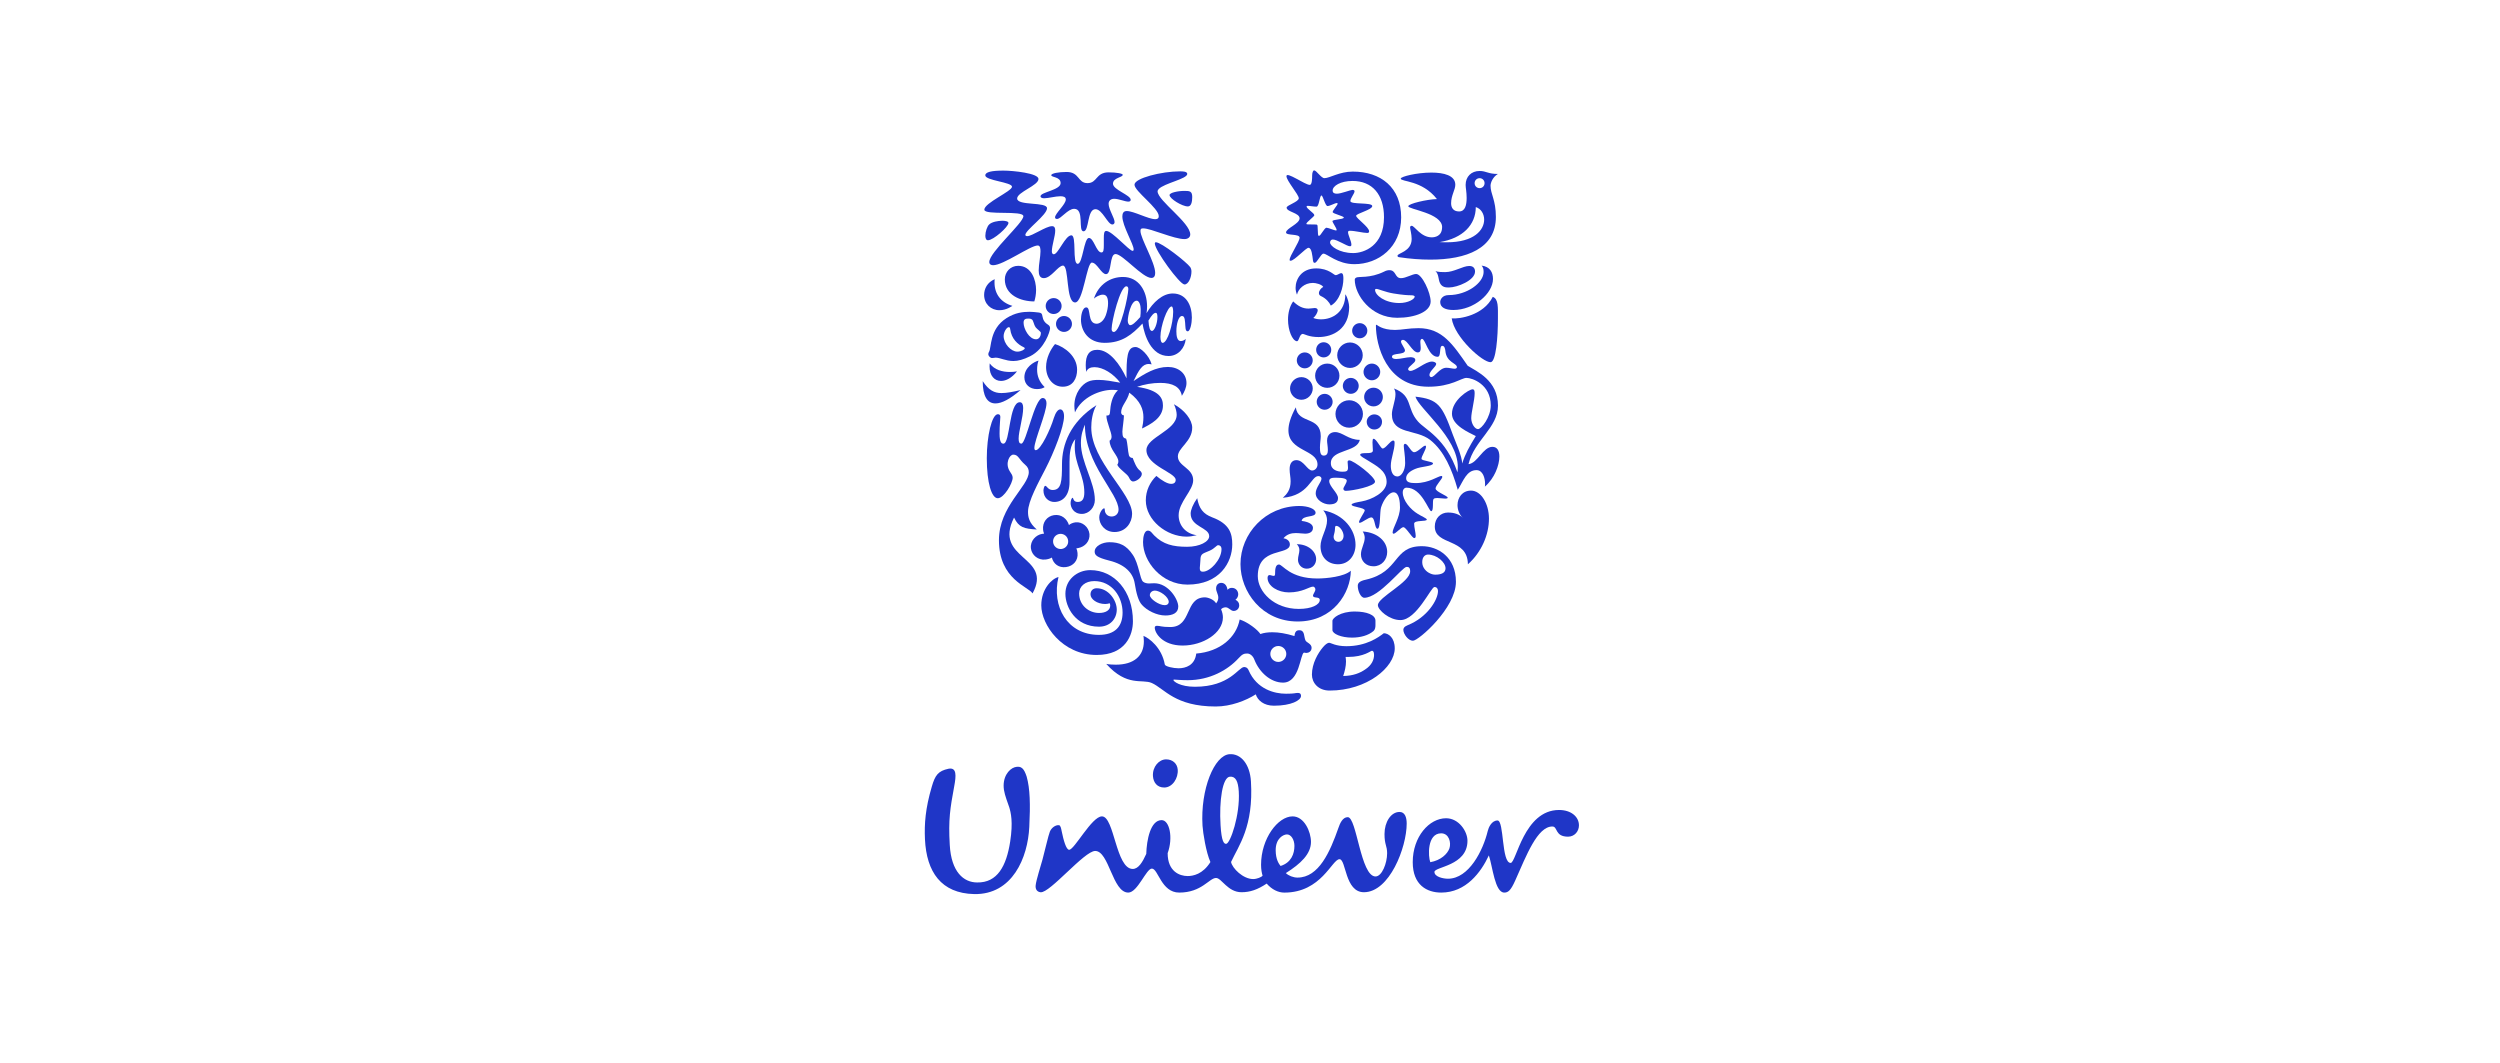<svg width="247" height="105" viewBox="0 0 247 105" fill="none" xmlns="http://www.w3.org/2000/svg">
<g filter="url(#filter0_d_994_16929)">
<path d="M117.326 78.412C117.881 78.412 118.837 78.232 119.589 77.027C119.157 76.075 118.854 74.144 118.809 73.441C118.587 69.844 119.974 66.463 121.488 66.369C122.601 66.302 123.489 67.354 123.593 69.057C123.865 73.537 122.374 75.406 121.628 77.022C121.754 77.647 122.813 78.708 123.813 78.708C124.185 78.708 124.63 78.521 124.743 78.375C124.667 78.116 124.593 77.783 124.593 77.299C124.593 74.702 126.261 72.515 127.708 72.515C128.858 72.515 129.524 74.033 129.524 75.038C129.524 76.223 128.522 77.188 127.041 78.118C127.303 78.378 127.782 78.563 128.192 78.563C130.304 78.563 131.413 76.003 132.232 73.665C132.383 73.221 132.644 72.592 133.16 72.592C134.051 72.592 134.424 78.452 135.903 78.452C136.532 78.452 137.048 77.151 137.048 76.154C137.048 75.411 136.789 75.337 136.789 74.26C136.789 73.073 137.423 72.078 138.275 72.078C138.796 72.078 138.981 72.592 138.981 73.224C138.981 75.593 137.273 80.009 134.755 80.009C132.862 80.009 133.007 76.746 132.343 76.746C131.598 76.746 130.559 80.046 126.891 80.046C126.293 80.046 125.664 79.75 125.148 79.155C124.257 79.75 123.514 80.009 122.662 80.009C121.293 80.009 120.698 78.6 120.145 78.6C119.476 78.6 118.735 80.044 116.509 80.044C114.727 80.044 114.433 77.674 113.804 77.674C113.246 77.674 112.397 80.044 111.471 80.044C109.909 80.044 109.58 75.931 108.205 75.931C107.132 75.931 103.733 80.105 102.812 80.012C102.442 79.972 102.284 79.696 102.323 79.328C102.375 78.812 102.817 77.437 102.995 76.793C103.296 75.665 103.57 74.426 103.723 74.033C103.878 73.638 104.288 73.352 104.619 73.384C104.787 73.399 104.839 73.71 104.89 73.962C105.078 74.88 105.337 75.815 105.633 75.815C106.154 75.815 107.875 72.515 108.872 72.515C110.099 72.515 110.244 77.709 111.915 77.709C112.476 77.709 112.88 77.042 113.251 76.223C113.29 74.848 113.663 72.885 114.771 72.885C115.551 72.885 115.924 74.626 115.364 76.149C115.364 77.965 116.553 78.41 117.331 78.41L117.326 78.412ZM146.988 73.962C146.531 75.867 145.139 78.674 143.058 78.674C142.577 78.674 141.723 78.486 141.723 78.005C141.723 77.484 144.986 77.415 144.986 74.924C144.986 73.999 144.135 72.7 142.873 72.7C141.207 72.7 139.578 74.52 139.578 77.042C139.578 79.301 140.983 80.044 142.392 80.044C144.838 80.044 146.322 78.039 147.099 76.371C147.474 77.484 147.692 80.044 148.622 80.044C148.995 80.044 149.254 79.859 149.701 78.859C150.811 76.373 151.888 73.515 153.374 73.515C153.927 73.515 153.593 74.52 154.926 74.52C155.558 74.52 156 74.001 156 73.404C156 72.55 155.225 71.883 154.035 71.883C150.552 71.883 149.812 77.114 149.254 77.114C148.328 77.114 148.622 72.92 147.956 72.92C147.363 72.92 147.067 73.631 146.988 73.959V73.962ZM122.391 70.059C122.327 69.023 122.075 68.554 121.52 68.593C120.782 68.635 120.441 70.963 120.592 73.404C120.688 74.996 120.925 75.243 121.147 75.228C121.554 75.203 122.532 72.357 122.391 70.062V70.059ZM116.358 67.88C116.306 67.285 115.842 66.882 115.211 66.882C114.51 66.882 113.846 67.618 113.912 68.549C113.959 69.161 114.319 69.664 115.028 69.664C115.84 69.664 116.432 68.736 116.358 67.882V67.88ZM127.89 75.445C127.89 74.813 127.557 74.297 127.152 74.297C126.814 74.297 126.037 74.665 126.037 75.853C126.037 76.783 126.367 77.225 126.521 77.415C127.589 77.079 127.888 76.188 127.888 75.448L127.89 75.445ZM142.389 74.189C143.167 74.189 143.389 75.112 143.204 75.67C143.016 76.223 142.355 76.857 141.313 77.042C141.094 76.484 140.98 74.189 142.389 74.189ZM99.692 71.555C99.583 71.217 99.277 70.462 99.191 69.901C99.006 68.665 99.653 67.848 100.252 67.66C100.916 67.472 101.178 67.806 101.435 68.588C101.768 69.773 101.807 71.328 101.694 73.554C101.551 76.595 100.028 80.268 96.246 80.192C92.983 80.118 91.539 78.005 91.386 74.779C91.317 73.258 91.426 71.74 92.058 69.588C92.391 68.44 92.687 68.028 93.724 67.806C94.541 67.66 94.467 68.512 94.281 69.516C93.874 71.74 93.687 72.816 93.837 75.337C93.983 78.007 95.21 79.044 96.542 79.044C98.544 79.084 99.435 77.415 99.806 75.003C100.102 73.073 99.882 72.147 99.695 71.555H99.692Z" fill="#1F36C7"/>
<path d="M143.429 23.311C143.688 25.18 146.522 27.7 147.284 27.641C147.798 27.594 147.995 25.202 147.995 23.311C147.995 22.228 148.055 21.384 147.484 21.186C146.576 23.017 144.197 23.39 143.426 23.311H143.429ZM143.592 22.484C145.636 22.484 147.507 20.85 147.507 19.416C147.507 18.745 147.188 18.197 146.384 18.098C146.522 18.273 146.581 18.412 146.581 18.727C146.581 19.806 144.93 21.011 143.14 21.011C142.489 21.011 142.293 21.462 142.293 21.699C142.293 22.25 142.824 22.484 143.592 22.484ZM143.155 20.26C142.881 20.26 142.486 20.26 142.271 19.826C142.094 19.473 142.153 18.9 141.82 18.649C142.153 18.742 142.506 18.742 142.785 18.742C143.671 18.742 144.517 18.135 145.167 18.135C145.599 18.135 145.734 18.409 145.734 18.686C145.734 19.552 143.989 20.26 143.155 20.26Z" fill="#1F36C7"/>
<path d="M99.141 35.688C99.81 35.688 99.675 31.597 100.756 31.597C101.01 31.597 101.089 31.852 101.089 32.165C101.089 33.091 100.64 34.451 100.64 35.196C100.64 35.569 100.734 35.688 100.914 35.688C101.388 35.688 102.212 31.18 103.019 31.18C103.278 31.18 103.394 31.439 103.394 31.694C103.394 32.639 102.195 35.354 102.195 36.12C102.195 36.236 102.232 36.337 102.331 36.337C102.824 36.337 103.809 34.214 104.12 33.15C104.298 32.6 104.532 32.303 104.752 32.303C104.95 32.303 105.127 32.518 105.127 32.975C105.127 34.036 104.14 36.537 103.278 38.208C102.61 39.506 101.568 41.377 101.568 42.416C101.568 42.949 101.662 43.502 102.432 44.171C101.173 44.092 100.66 43.974 100.188 42.991C98.085 47.18 104.063 46.768 102.015 50.488C101.644 49.819 98.695 49.133 98.695 45.235C98.695 41.868 101.644 39.901 101.644 38.504C101.644 38.227 101.546 37.995 101.291 37.778C100.642 37.225 100.623 36.774 100.112 36.774C99.736 36.774 99.282 37.64 99.756 38.405C99.914 38.659 100.052 38.817 100.052 39.057C100.052 39.605 99.186 41.083 98.579 41.083C97.972 41.083 97.495 39.568 97.495 37.129C97.495 34.964 97.986 32.78 98.596 32.78C98.774 32.78 98.833 32.898 98.833 33.056C98.833 33.31 98.756 33.821 98.756 34.69C98.756 35.616 98.974 35.692 99.149 35.692L99.141 35.688Z" fill="#1F36C7"/>
<path d="M104.157 41.451C104.984 41.451 105.67 40.837 105.67 39.484V37.477C105.67 36.709 105.729 35.848 106.243 35.231C106.186 35.49 106.186 35.764 106.186 36.021C106.186 37.714 107.131 38.877 107.131 40.508C107.131 41.115 106.951 41.451 106.48 41.451C106.008 41.451 106.068 41.039 105.969 41.039C105.892 41.039 105.774 41.293 105.774 41.567C105.774 41.982 106.068 42.631 106.89 42.631C107.6 42.631 108.171 41.982 108.171 41.256C108.171 39.486 106.793 37.519 106.793 35.628C106.793 34.801 107.011 34.251 107.188 33.814C107.188 37.731 110.513 40.585 110.513 42.216C110.513 42.592 110.234 42.888 109.824 42.888C109.368 42.888 109.156 42.53 109.156 42.256C109.156 42.12 109.133 42.081 109.077 42.081C108.958 42.081 108.605 42.475 108.605 42.986C108.605 43.633 109.133 44.42 110.118 44.42C111.241 44.42 111.851 43.475 111.851 42.629C111.851 40.565 107.818 37.433 107.818 34.09C107.818 33.518 107.916 32.595 108.329 31.886C105.732 33.557 104.925 35.781 104.925 37.729C104.925 39.422 104.866 40.269 103.999 40.269C103.547 40.269 103.429 39.856 103.273 39.856C103.155 39.856 103.093 40.209 103.093 40.311C103.093 41.036 103.629 41.451 104.157 41.451Z" fill="#1F36C7"/>
<path d="M138.257 21.796C139.124 21.796 139.773 21.403 139.773 21.166C139.773 21.087 139.654 21.028 139.4 21.028C139.146 21.028 138.633 21.011 137.667 20.85C136.838 20.712 136.209 20.401 135.977 20.401C135.898 20.401 135.856 20.441 135.856 20.5C135.856 21.011 136.801 21.796 138.26 21.796H138.257ZM133.967 19.295C134.219 19.13 135.327 19.396 136.761 18.688C136.942 18.589 137.114 18.55 137.272 18.55C137.961 18.55 137.786 19.34 138.418 19.34C138.906 19.34 139.541 18.927 139.914 18.927C140.499 18.927 141.348 20.776 141.348 21.64C141.348 22.647 139.837 23.255 138.043 23.255C135.429 23.255 133.851 20.971 133.851 19.498C133.851 19.379 133.911 19.34 133.97 19.298L133.967 19.295Z" fill="#1F36C7"/>
<path d="M104.572 48.868C103.92 49.029 102.879 50.048 102.879 51.665C102.879 53.595 104.945 56.567 108.351 56.567C111.224 56.567 111.933 54.58 111.933 53.24C111.933 50.268 110.101 48.185 107.724 48.185C106.423 48.185 105.261 49.13 105.261 50.525C105.261 51.826 106.243 53.773 108.585 53.773C109.689 53.773 110.336 52.986 110.336 52.082C110.336 51.179 109.531 49.977 108.351 49.977C107.993 49.977 107.741 50.209 107.741 50.584C107.741 51.055 108.39 51.532 109.195 51.532C109.393 51.532 109.551 51.492 109.632 51.453C109.672 51.512 109.691 51.608 109.691 51.687C109.691 52.137 109.254 52.418 108.588 52.418C107.583 52.418 106.618 51.668 106.618 50.488C106.618 49.782 107.23 49.268 108.114 49.268C109.867 49.268 110.911 50.823 110.911 52.376C110.911 53.776 110.143 54.583 108.571 54.583C105.421 54.583 103.888 51.747 104.577 48.873L104.572 48.868Z" fill="#1F36C7"/>
<path d="M125.508 56.466C125.508 56.898 125.861 57.256 126.296 57.256C126.73 57.256 127.086 56.898 127.086 56.466C127.086 56.034 126.728 55.681 126.296 55.681C125.864 55.681 125.508 56.037 125.508 56.466ZM127.031 60.398C127.977 60.398 127.927 60.319 128.223 60.319C128.52 60.319 128.539 60.497 128.539 60.618C128.539 61.05 127.574 61.581 125.864 61.581C124.859 61.581 124.252 61.047 124.072 60.457C123.087 61.084 121.596 61.659 120.117 61.659C116.084 61.659 115.062 59.907 113.801 59.339C112.836 58.907 111.36 59.751 109.296 57.449C109.568 57.508 109.945 57.527 110.239 57.527C112.051 57.527 113.013 56.644 113.013 55.224C113.013 55.052 112.996 54.854 112.974 54.679C113.527 54.896 114.788 55.837 115.082 57.508C115.121 57.708 115.929 57.883 116.44 57.883C117.148 57.883 118.051 57.592 118.19 56.429C120.552 56.234 122.146 54.837 122.48 53.062C123.324 53.339 124.286 54.104 124.526 54.499C124.859 54.38 125.254 54.324 125.708 54.324C126.338 54.324 127.044 54.442 127.89 54.699C127.93 54.44 127.969 54.124 128.364 54.124C128.952 54.124 128.796 54.775 128.991 55.148C129.09 55.343 129.586 55.461 129.586 55.856C129.586 56.232 129.268 56.367 129.07 56.367C128.991 56.367 128.892 56.348 128.836 56.33C128.446 56.466 128.423 59.3 126.767 59.3C125.55 59.3 124.427 58.293 123.936 57.039C123.798 56.661 123.504 56.424 123.227 56.424C122.912 56.424 122.736 56.483 122.364 56.895C121.3 58.056 119.532 59.06 117.345 59.06C116.676 59.06 116.146 59.001 116.01 59.001C115.934 59.001 115.934 59.018 115.934 59.043C115.934 59.179 116.6 59.709 118.054 59.709C121.519 59.709 122.366 57.762 122.914 57.762C122.998 57.762 123.23 57.762 123.363 58.078C124.173 59.964 125.935 60.396 127.036 60.396L127.031 60.398Z" fill="#1F36C7"/>
<path d="M138.966 47.866C138.554 47.866 136.266 50.917 134.794 50.917C134.441 50.917 134.148 50.248 134.148 49.74C134.148 49.461 134.323 49.263 134.952 49.128C138.336 48.358 137.589 45.82 140.479 45.82C142.074 45.82 143.846 46.904 143.846 49.342C143.846 51.939 140.148 55.163 139.598 55.163C139.146 55.163 138.652 54.516 138.652 54.082C138.652 53.948 138.712 53.771 139.107 53.613C140.992 52.862 142.074 51.132 142.074 50.248C142.074 50.048 141.975 49.853 141.721 49.853C141.387 49.853 139.956 53.121 138.359 53.121C137.255 53.121 136.135 52.117 136.135 51.648C136.135 50.858 139.324 49.402 139.324 48.301C139.324 47.884 139.126 47.866 138.968 47.866H138.966ZM141.089 46.647C140.812 46.647 140.516 46.864 140.516 47.4C140.516 47.987 140.97 48.36 141.227 48.478C141.365 48.555 141.58 48.634 141.795 48.634C142.365 48.634 142.819 48.478 142.819 48.002C142.819 47.4 141.933 46.647 141.086 46.647H141.089Z" fill="#1F36C7"/>
<path d="M104.332 23.862C104.332 24.299 104.69 24.651 105.122 24.651C105.554 24.651 105.91 24.299 105.91 23.862C105.91 23.425 105.554 23.077 105.122 23.077C104.69 23.077 104.332 23.43 104.332 23.862ZM103.313 22.089C103.313 22.524 103.666 22.882 104.1 22.882C104.535 22.882 104.888 22.526 104.888 22.089C104.888 21.652 104.53 21.307 104.1 21.307C103.671 21.307 103.313 21.66 103.313 22.089ZM102.605 27.483C102.153 27.604 101.208 28.154 101.208 29.137C101.208 29.845 101.755 30.299 102.447 30.299C102.8 30.299 103.056 30.218 103.212 30.102C102.664 29.571 102.466 28.979 102.466 28.389C102.466 27.976 102.526 27.722 102.605 27.483ZM97.781 27.762C97.767 27.86 97.767 27.959 97.767 28.058C97.767 28.981 98.258 29.494 98.904 29.494C99.396 29.494 99.968 29.196 100.479 28.549C100.262 28.589 100.008 28.608 99.773 28.608C99.043 28.608 98.26 28.411 97.784 27.764L97.781 27.762ZM97.093 29.512C97.093 31.008 97.547 31.716 98.354 31.716C98.981 31.716 99.828 31.259 100.832 30.395C100.065 30.576 99.472 30.692 98.942 30.692C98.236 30.692 97.683 30.418 97.093 29.512ZM102.19 21.64C102.289 21.324 102.365 20.934 102.365 20.502C102.365 19.557 101.931 18.12 100.595 18.12C99.828 18.12 99.277 18.73 99.277 19.456C99.277 21.013 100.835 21.638 102.192 21.638L102.19 21.64ZM100.516 26.599C99.87 26.599 99.159 25.792 99.159 25.064C99.159 24.671 99.453 24.18 99.672 24.18C99.749 24.18 99.791 24.239 99.808 24.375C99.929 25.338 100.558 25.891 101.148 26.165C101.208 26.204 101.247 26.224 101.247 26.266C101.247 26.399 100.872 26.599 100.516 26.599ZM102.326 24.2C102.464 24.383 102.842 24.612 102.842 24.753C102.842 25.027 102.681 25.38 102.368 25.38C101.679 25.38 101.129 24.336 101.129 23.748C101.129 23.37 101.343 23.331 101.639 23.331C101.778 23.331 101.839 23.351 101.933 23.407C102.113 23.506 102.113 23.899 102.328 24.197L102.326 24.2ZM97.703 26.639C97.668 26.698 97.646 26.777 97.646 26.856C97.646 27.034 97.846 27.231 98.018 27.231C98.176 27.231 98.275 27.192 98.357 27.192C98.826 27.192 99.356 27.525 100.126 27.525C100.576 27.525 101.111 27.387 101.78 27.053C103.197 26.345 103.747 24.592 103.747 24.299C103.747 23.923 103.446 23.973 103.197 23.627C102.945 23.284 103.041 22.983 102.881 22.82C102.79 22.729 102.508 22.724 102.155 22.684C102.034 22.669 101.876 22.662 101.721 22.662C101.072 22.662 100.299 22.744 99.438 23.291C97.732 24.38 97.984 26.182 97.707 26.639H97.703ZM104.236 25.851C103.804 26.365 103.352 27.231 103.352 28.115C103.352 29.176 103.999 30.065 105.004 30.065C106.008 30.065 106.418 29.235 106.418 28.389C106.418 27.07 105.216 26.145 104.234 25.851H104.236ZM100.025 22.075C100.025 22.075 99.453 22.507 98.747 22.507C97.9 22.507 97.231 21.88 97.231 20.994C97.231 20.384 97.547 19.752 98.275 19.441C98.258 19.559 98.258 19.658 98.258 19.774C98.258 20.897 98.885 21.744 100.028 22.077L100.025 22.075Z" fill="#1F36C7"/>
<path d="M134.715 28.603C134.715 29.06 135.093 29.43 135.54 29.43C135.987 29.43 136.367 29.058 136.367 28.603C136.367 28.149 135.989 27.779 135.54 27.779C135.091 27.779 134.715 28.152 134.715 28.603ZM134.775 31.084C134.775 31.597 135.192 32.01 135.703 32.01C136.214 32.01 136.626 31.597 136.626 31.084C136.626 30.571 136.211 30.161 135.703 30.161C135.194 30.161 134.775 30.573 134.775 31.084ZM131.944 32.758C131.944 33.503 132.553 34.115 133.301 34.115C134.049 34.115 134.659 33.503 134.659 32.758C134.659 32.012 134.047 31.4 133.301 31.4C132.556 31.4 131.944 32.01 131.944 32.758ZM132.669 29.981C132.669 30.415 133.025 30.768 133.457 30.768C133.889 30.768 134.242 30.415 134.242 29.981C134.242 29.546 133.889 29.193 133.457 29.193C133.025 29.193 132.669 29.549 132.669 29.981ZM130.09 31.558C130.09 31.99 130.448 32.34 130.875 32.34C131.302 32.34 131.665 31.987 131.665 31.558C131.665 31.128 131.309 30.768 130.875 30.768C130.44 30.768 130.09 31.126 130.09 31.558ZM132.116 26.952C132.116 27.641 132.689 28.211 133.38 28.211C134.071 28.211 134.639 27.641 134.639 26.952C134.639 26.263 134.069 25.693 133.38 25.693C132.691 25.693 132.116 26.266 132.116 26.952ZM133.592 24.531C133.592 24.943 133.926 25.281 134.343 25.281C134.76 25.281 135.093 24.943 135.093 24.531C135.093 24.118 134.755 23.783 134.343 23.783C133.931 23.783 133.592 24.121 133.592 24.531ZM130.035 26.419C130.035 26.834 130.366 27.169 130.778 27.169C131.191 27.169 131.526 26.836 131.526 26.419C131.526 26.002 131.191 25.671 130.778 25.671C130.366 25.671 130.035 26.004 130.035 26.419ZM129.934 28.976C129.934 29.647 130.47 30.176 131.134 30.176C131.798 30.176 132.336 29.647 132.336 28.976C132.336 28.305 131.803 27.779 131.134 27.779C130.465 27.779 129.934 28.307 129.934 28.976ZM127.456 30.235C127.456 30.847 127.967 31.355 128.577 31.355C129.186 31.355 129.7 30.847 129.7 30.235C129.7 29.623 129.189 29.117 128.577 29.117C127.965 29.117 127.456 29.628 127.456 30.235ZM128.123 27.46C128.123 27.895 128.48 28.25 128.91 28.25C129.339 28.25 129.697 27.895 129.697 27.46C129.697 27.026 129.344 26.676 128.91 26.676C128.475 26.676 128.123 27.031 128.123 27.46ZM135.031 33.523C135.031 33.13 135.387 32.797 135.777 32.797C136.209 32.797 136.545 33.13 136.545 33.523C136.545 33.974 136.209 34.293 135.777 34.293C135.387 34.293 135.031 33.974 135.031 33.523Z" fill="#1F36C7"/>
<path d="M135.539 56.153C135.636 56.153 135.757 56.209 135.757 56.565C135.757 56.997 135.559 57.569 134.856 58.016C134.362 58.352 133.693 58.631 132.708 58.646C132.864 58.174 132.985 57.683 132.985 57.212C132.985 57.053 132.965 56.935 132.945 56.762H133.202C134.757 56.762 135.426 56.153 135.542 56.153H135.539ZM135.7 54.205C135.855 54.067 135.895 53.85 135.895 53.632V53.181C135.895 52.608 135.029 52.275 133.849 52.275C132.412 52.275 131.644 52.926 131.644 53.2V54.104C131.644 54.479 132.511 54.854 133.575 54.854C134.421 54.854 135.191 54.637 135.7 54.205ZM136.719 54.42C136.208 54.815 135.009 55.701 133.022 55.701C131.958 55.701 131.484 55.365 131.328 55.365C131.131 55.365 130.914 55.563 130.697 55.817C130.23 56.37 129.618 57.394 129.618 58.512C129.618 59.302 130.228 60.085 131.366 60.085C135.051 60.085 137.8 57.787 137.8 55.916C137.8 54.854 137.171 54.42 136.717 54.42H136.719Z" fill="#1F36C7"/>
<path d="M137.411 37.872C137.411 38.363 137.569 38.933 138.063 38.933C138.475 38.933 138.83 38.304 138.83 37.615C138.83 36.83 138.692 36.216 138.692 35.905C138.692 35.767 138.751 35.707 138.83 35.707C139.126 35.727 139.403 36.537 139.719 36.537C140.072 36.537 140.598 35.885 140.815 35.885C140.874 35.885 140.891 35.962 140.891 35.984C140.891 36.277 140.442 36.929 140.442 37.183C140.442 37.401 141.582 37.438 141.582 37.64C141.582 37.934 140.385 37.934 139.813 38.19C139.262 38.425 138.926 38.721 138.926 39.116C138.926 39.511 139.321 39.587 139.872 39.587C141.19 39.587 142.111 38.882 142.407 38.882C142.466 38.882 142.501 38.921 142.501 38.978C142.501 39.175 141.834 39.822 141.834 40.121C141.834 40.454 143.056 40.841 143.034 41.041C143.016 41.098 142.937 41.12 142.799 41.12C142.582 41.12 142.249 41.061 141.99 41.061C141.834 41.061 141.696 41.083 141.637 41.16C141.498 41.315 141.676 42.362 141.402 42.362C141.145 42.362 140.477 40.039 138.966 40.039C138.749 40.039 138.591 40.217 138.591 40.513C138.591 41.296 139.358 42.204 140.089 42.636C140.42 42.851 140.97 43.07 140.97 43.189C140.97 43.423 139.716 43.209 139.716 43.601C139.716 43.959 139.872 44.492 139.872 44.803C139.872 44.902 139.852 45.02 139.734 45.02C139.499 45.02 138.926 43.942 138.652 43.942C138.418 43.942 137.905 44.588 137.687 44.588C137.628 44.588 137.589 44.529 137.589 44.472C137.589 44.018 138.319 42.999 138.319 41.992C138.319 41.52 138.26 40.498 137.687 40.498C137.216 40.498 136.683 41.244 136.448 41.992C136.31 42.424 136.409 44.1 136.095 44.1C135.799 44.1 135.876 42.977 135.483 42.977C135.192 42.977 134.562 43.51 134.345 43.51C134.306 43.51 134.269 43.487 134.269 43.448C134.269 43.214 134.836 42.446 134.836 42.288C134.836 41.992 133.538 41.955 133.538 41.718C133.538 41.577 134.049 41.483 134.523 41.399C135.523 41.224 136.999 40.498 136.999 39.474C136.999 38.331 135.898 37.84 135.172 37.368C134.797 37.134 134.385 36.937 134.385 36.779C134.385 36.62 134.856 36.623 135.056 36.623C135.35 36.623 135.641 36.601 135.641 36.364C135.641 36.186 135.602 35.833 135.602 35.559C135.602 35.364 135.624 35.206 135.703 35.206C135.994 35.206 136.409 36.169 136.604 36.169C136.917 36.169 137.354 35.384 137.648 35.384C137.747 35.384 137.786 35.443 137.786 35.618C137.786 36.344 137.411 37.171 137.411 37.882V37.872ZM128.026 32.108C128.243 33.779 130.49 32.935 130.49 34.959C130.49 35.253 130.411 35.688 130.411 36.06C130.411 36.497 130.45 36.87 130.781 36.87C131.112 36.87 131.193 36.635 131.193 36.319C131.193 36.003 131.114 35.611 131.114 35.394C131.114 34.703 131.605 34.547 131.904 34.547C132.649 34.547 133.222 35.315 134.345 35.315C134.088 36.574 131.489 36.238 131.489 37.615C131.489 38.304 132.178 38.462 132.63 38.462C133.047 38.462 133.183 38.403 133.183 38.05C133.183 37.852 133.143 37.638 133.143 37.494C133.143 37.418 133.202 37.339 133.299 37.339C133.731 37.339 135.853 38.953 135.853 39.447C135.853 39.898 133.612 40.353 132.963 40.353C132.763 40.353 132.726 40.214 132.726 40.138C132.726 40 133.059 39.585 133.059 39.348C133.059 39.173 132.763 39.054 131.978 39.054C131.603 39.054 131.329 39.094 131.329 39.388C131.329 39.921 132.195 40.567 132.195 41.059C132.195 41.454 131.958 41.691 131.329 41.691C130.793 41.691 129.991 41.273 129.991 40.587C129.991 40.034 130.561 39.486 130.561 39.151C130.561 39.052 130.487 38.896 130.248 38.896C129.522 38.896 129.322 40.822 126.743 41.039C127.157 40.666 127.513 40.252 127.513 39.407C127.513 38.995 127.414 38.657 127.414 38.208C127.414 37.615 127.688 37.319 128.081 37.319C128.811 37.319 129.164 38.343 129.638 38.343C129.895 38.343 130.169 38.109 130.169 37.754C130.169 36.258 127.296 36.475 127.296 34.369C127.296 33.797 127.493 33.091 128.021 32.108H128.026Z" fill="#1F36C7"/>
<path d="M131.761 44.894C131.761 45.173 131.961 45.388 132.237 45.388C132.551 45.388 132.746 45.112 132.746 44.798C132.746 44.386 132.373 43.813 132.02 43.813C131.86 43.813 131.919 44.05 131.879 44.304C131.86 44.502 131.761 44.739 131.761 44.894ZM130.736 42.278C132.805 42.67 133.926 44.225 133.926 45.682C133.926 46.687 133.299 47.607 132.195 47.607C131.188 47.607 130.467 46.921 130.467 45.818C130.467 44.991 131.112 44.127 131.112 43.275C131.112 42.944 131.015 42.606 130.736 42.276V42.278ZM128.122 45.623C128.32 45.82 128.379 46.015 128.379 46.215C128.379 46.509 128.241 46.822 128.241 47.16C128.241 47.629 128.599 48.042 129.107 48.042C129.66 48.042 130.035 47.61 130.035 47.099C130.035 46.348 129.263 45.623 128.122 45.623ZM134.639 44.366C134.775 44.581 134.834 44.798 134.834 44.993C134.834 45.546 134.461 46.057 134.461 46.625C134.461 47.279 134.952 47.807 135.7 47.807C136.505 47.807 137.055 47.16 137.055 46.39C137.055 45.349 136.11 44.462 134.636 44.366H134.639ZM128.599 43.322C129.505 43.441 129.72 43.757 129.72 44.011C129.72 44.445 129.325 44.583 128.952 44.583C128.678 44.583 128.364 44.524 128.026 44.524C127.594 44.524 127.16 44.623 126.807 45.035C127.066 45.072 127.439 45.25 127.439 45.645C127.439 46.785 124.269 45.842 124.269 48.772C124.269 50.327 125.881 52.018 128.322 52.018C129.586 52.018 130.393 51.606 130.393 51.132C130.393 50.759 129.722 51.014 129.722 50.7C129.722 50.562 129.959 50.305 129.959 50.088C129.959 49.994 129.882 49.816 129.722 49.816C129.369 49.816 128.698 50.386 127.34 50.386C126.279 50.386 125.235 49.779 125.235 48.952C125.235 48.772 125.314 48.673 125.43 48.673C125.546 48.673 125.708 48.755 125.847 48.755C125.96 48.755 125.982 48.673 125.982 48.459C125.982 48.244 125.982 47.629 126.358 47.629C126.733 47.629 127.439 49.012 130.159 49.012C131.062 49.012 132.81 48.834 133.462 48.244C133.442 50.404 131.748 53.26 128.206 53.26C124.664 53.26 122.559 50.307 122.559 47.592C122.559 44.583 125.017 41.849 128.384 41.849C129.248 41.849 129.979 42.142 129.979 42.515C129.979 43.028 128.698 42.715 128.601 43.322H128.599Z" fill="#1F36C7"/>
<path d="M115.867 20.853C117.163 20.853 117.756 21.976 117.756 23.235C117.756 23.783 117.6 24.592 117.343 24.592C117.087 24.592 117.129 24.141 117.089 23.726C117.052 23.198 116.951 23.079 116.773 23.079C116.44 23.079 116.225 23.864 116.225 24.592C116.225 25.047 116.302 25.555 116.657 25.555C116.855 25.555 117.032 25.459 117.151 25.338C117.074 26.244 116.4 27.031 115.455 27.031C113.727 27.031 113.078 25.007 112.878 23.822C111.836 24.923 110.874 25.73 109.139 25.73C107.527 25.73 106.799 24.55 106.799 23.427C106.799 23.092 106.917 22.228 107.329 22.228C107.823 22.228 107.391 23.842 108.354 23.842C108.591 23.842 109.023 23.642 109.257 22.995C109.395 22.6 109.477 22.188 109.477 21.835C109.477 21.302 109.358 20.969 108.963 20.969C108.63 20.969 108.215 21.223 108.077 21.361C108.551 19.944 109.694 19.221 110.953 19.221C112.505 19.221 113.33 20.599 113.33 22.131C113.33 22.346 113.315 22.583 113.273 22.8C113.942 21.699 114.865 20.853 115.87 20.853H115.867ZM114.354 23.178C114.354 22.842 114.273 22.766 114.194 22.766C113.996 22.766 113.782 23 113.468 23.531C113.508 24.242 113.624 24.555 113.821 24.555C114.038 24.555 114.354 23.864 114.354 23.178ZM111.656 23.985C111.874 23.985 112.15 23.751 112.661 23.178C112.7 22.921 112.7 22.687 112.7 22.388C112.7 21.996 112.545 21.564 112.308 21.564C111.716 21.564 111.422 23.139 111.422 23.551C111.422 23.785 111.54 23.985 111.656 23.985ZM114.865 25.735C115.356 25.735 115.909 23.847 115.909 22.665C115.909 22.408 115.87 22.134 115.754 22.134C115.339 22.134 114.65 24.081 114.65 25.14C114.65 25.555 114.752 25.733 114.868 25.733L114.865 25.735ZM110.044 24.654C110.713 24.654 111.479 21.033 111.479 20.421C111.479 20.265 111.422 20.144 111.284 20.144C110.674 20.144 109.827 23.59 109.827 24.358C109.827 24.496 109.867 24.654 110.044 24.654Z" fill="#1F36C7"/>
<path d="M112.187 26.142C111.34 26.142 111.3 27.167 111.3 29.235C110.673 27.878 109.629 26.419 108.41 26.419C107.581 26.419 107.27 26.972 107.27 27.932C107.27 28.132 107.289 28.428 107.326 28.603C107.428 28.27 107.741 28.132 108.134 28.132C108.98 28.132 110.005 28.779 110.676 29.665C109.906 29.529 109.158 29.391 108.531 29.391C108.136 29.391 107.781 29.43 107.487 29.569C106.914 29.823 106.146 30.669 106.146 31.948C106.146 32.143 106.169 32.363 106.206 32.6C106.892 31.062 108.723 30.373 109.903 30.373C110.14 30.373 110.316 30.393 110.451 30.415C109.847 30.966 109.708 31.928 109.669 32.577C109.649 32.893 109.531 32.913 109.311 32.913C109.311 33.562 109.824 34.525 109.824 35.016C109.824 35.196 109.728 35.354 109.629 35.394C109.629 36.258 110.493 36.89 110.493 37.438C110.493 37.576 110.451 37.694 110.392 37.754C110.451 38.109 111.404 38.704 111.527 39.002C111.681 39.365 111.848 39.427 111.947 39.427C112.285 39.427 112.813 39.035 112.813 38.679C112.813 38.561 112.715 38.425 112.638 38.366C112.266 38.092 112.068 37.497 111.91 37.104C111.772 37.104 111.594 37.05 111.532 36.818C111.424 36.408 111.419 35.651 111.261 35.199C111.007 35.14 110.891 35.043 110.891 34.51C110.891 34.256 111.046 33.251 111.046 32.896C110.928 32.896 110.77 32.817 110.77 32.58C110.77 31.951 111.397 31.457 111.574 30.652C112.697 31.482 112.969 32.326 112.969 33.071C112.969 33.464 112.912 33.841 112.833 34.194C113.66 33.782 114.899 33.17 114.899 31.931C114.899 31.203 114.564 30.395 112.342 30.079C113.031 29.825 113.895 29.687 114.625 29.687C115.882 29.687 116.61 30.079 116.768 30.966C117.027 30.573 117.224 30.119 117.224 29.704C117.224 28.739 116.415 28.112 115.393 28.112C114.193 28.112 113.132 28.739 111.992 29.509C112.502 28.448 112.855 27.819 113.487 27.819C113.586 27.819 113.685 27.838 113.781 27.858C113.547 26.989 112.66 26.142 112.189 26.142H112.187Z" fill="#1F36C7"/>
<path d="M145.339 40.328C146.322 40.328 147.109 41.611 147.109 43.105C147.109 44.697 146.361 46.43 145.028 47.61C145.006 44.959 141.758 45.803 141.758 43.875C141.758 43.048 142.348 42.495 143.059 42.495C143.686 42.495 144.182 42.67 144.535 43.028C144.182 42.695 144.002 42.219 144.002 41.765C144.002 41.019 144.475 40.328 145.339 40.328Z" fill="#1F36C7"/>
<path d="M130.736 20.204C130.581 19.944 129.991 19.809 129.717 19.809C128.85 19.809 128.263 20.416 128.142 20.969C128.063 20.774 128.004 20.534 128.004 20.3C128.004 19.433 128.596 18.375 130.035 18.375C131.292 18.375 131.78 19.041 131.958 19.041C132.158 19.041 132.353 18.843 132.511 18.843C132.726 18.843 132.726 19.179 132.726 19.416C132.726 20.204 132.373 21.559 131.487 22.052C131.331 21.719 131.015 21.341 130.507 21.107C130.366 21.048 130.309 20.929 130.309 20.811C130.309 20.596 130.507 20.32 130.736 20.204ZM127.767 21.638C128.283 22.131 128.729 22.346 129.28 22.346C129.5 22.346 129.754 22.289 129.895 22.289C130.07 22.289 130.191 22.366 130.191 22.502C130.191 22.721 129.991 23.074 129.756 23.272C129.991 23.37 130.247 23.407 130.524 23.407C131.642 23.407 132.918 22.699 132.918 20.929C133.158 21.243 133.296 21.894 133.296 22.188C133.296 24.333 131.719 25.158 130.267 25.158C129.319 25.158 128.845 24.846 128.729 24.846C128.359 24.846 128.376 25.59 128.12 25.572C127.668 25.493 127.256 24.489 127.256 23.425C127.256 22.795 127.411 22.129 127.767 21.633V21.638Z" fill="#1F36C7"/>
<path d="M110.928 9.126C110.928 9.007 110.335 8.886 109.531 8.886C108.25 8.886 108.43 9.95 107.445 9.95C106.46 9.95 106.677 8.847 105.379 8.847C104.592 8.847 103.866 8.985 103.866 9.165C103.866 9.4 104.789 9.301 104.789 9.95C104.789 10.639 102.802 10.836 102.802 11.246C102.802 11.384 102.958 11.446 103.157 11.446C103.589 11.446 104.278 11.246 104.772 11.246C105.046 11.246 105.302 11.305 105.302 11.564C105.302 12.056 104.239 12.942 104.239 13.334C104.239 13.453 104.335 13.49 104.434 13.49C104.829 13.49 105.497 12.488 106.129 12.488C107.171 12.488 106.48 14.711 107.053 14.711C107.625 14.711 107.388 12.525 108.23 12.525C108.921 12.525 109.432 14.038 109.903 14.038C110.022 14.038 110.121 13.941 110.121 13.803C110.121 13.389 109.531 12.542 109.531 11.994C109.531 11.661 109.768 11.498 110.081 11.498C110.533 11.498 111.145 11.777 111.478 11.777C111.597 11.777 111.713 11.737 111.713 11.599C111.713 11.125 109.963 10.614 109.963 10.007C109.963 9.4 110.928 9.397 110.928 9.123V9.126ZM115.551 11.13C115.551 11.485 116.79 12.253 117.36 12.253C117.694 12.253 117.792 11.801 117.792 11.327C117.792 10.74 117.538 10.718 117.027 10.718C116.375 10.718 115.551 10.896 115.551 11.13ZM117.597 15.023C117.597 13.845 114.403 11.698 114.369 10.774C114.369 10.688 114.413 10.607 114.482 10.533C115.03 9.955 117.301 9.535 117.301 9.042C117.301 8.787 116.827 8.787 116.593 8.787C114.764 8.787 112.088 9.459 112.088 10.106C112.088 10.752 114.487 12.414 114.487 13.218C114.487 13.433 114.351 13.512 114.132 13.512C113.465 13.512 112.006 12.707 111.32 12.707C111.007 12.707 110.888 12.924 110.888 13.238C110.888 14.183 112.006 15.975 112.006 16.503C112.006 16.56 111.989 16.642 111.908 16.642C111.555 16.642 109.884 14.672 109.294 14.672C109.077 14.672 109.057 14.971 109.057 15.403V16.069C109.057 16.523 109.037 16.8 108.822 16.8C108.311 16.8 108.072 15.366 107.583 15.366C107.094 15.366 106.971 17.923 106.48 17.923C105.91 17.923 106.403 15.107 105.85 15.107C105.243 15.107 104.552 16.977 104.118 16.977C103.962 16.977 103.923 16.822 103.923 16.684C103.923 16.111 104.256 15.188 104.256 14.635C104.256 14.361 104.177 14.203 103.94 14.203C103.33 14.203 101.992 15.188 101.484 15.188C101.402 15.188 101.304 15.148 101.304 15.067C101.304 14.595 103.446 13.102 103.446 12.433C103.446 11.764 100.494 12.219 100.494 11.468C100.494 10.839 102.602 10.187 102.602 9.54C102.602 8.973 100.104 8.713 99.136 8.713C97.976 8.713 97.347 8.849 97.347 9.185C97.347 9.698 99.986 9.854 99.986 10.306C99.986 10.757 97.253 11.902 97.253 12.572C97.253 13.161 101.109 12.608 101.109 13.221C101.109 13.887 97.742 16.78 97.742 17.743C97.742 17.962 97.902 18.061 98.12 18.061C99.139 18.061 101.795 16.111 102.526 16.111C102.78 16.111 102.8 16.43 102.8 16.698C102.8 17.212 102.624 17.999 102.624 18.57C102.624 19.021 102.738 19.337 103.133 19.337C103.863 19.337 104.53 18.098 105.024 18.098C105.653 18.098 105.278 21.739 106.223 21.739C107.028 21.739 107.366 17.802 107.874 17.802C108.383 17.802 108.8 18.942 109.274 18.942C109.864 18.942 109.59 16.955 110.219 16.955C110.908 16.955 112.873 19.317 113.759 19.317C114.035 19.317 114.132 19.103 114.132 18.824C114.132 17.782 112.678 15.422 112.678 14.672C112.678 14.477 112.735 14.42 112.952 14.42C113.72 14.42 115.966 15.479 117.027 15.479C117.38 15.479 117.597 15.284 117.597 15.023ZM99.635 13.882C99.635 14.277 98.137 15.595 97.609 15.595C97.414 15.595 97.352 15.361 97.352 15.143C97.352 14.748 97.532 14.198 97.744 14.023C98.001 13.783 98.591 13.667 99.043 13.667C99.317 13.667 99.635 13.727 99.635 13.882ZM114.095 15.909C114.095 16.597 116.556 19.962 117.027 19.962C117.42 19.962 117.716 19.273 117.716 18.683C117.716 18.528 117.676 18.372 117.597 18.251C117.244 17.758 114.744 15.79 114.193 15.79C114.134 15.79 114.095 15.852 114.095 15.909Z" fill="#1F36C7"/>
<path d="M145.692 9.953C145.692 10.229 145.907 10.446 146.186 10.446C146.465 10.446 146.675 10.229 146.675 9.953C146.675 9.676 146.46 9.461 146.186 9.461C145.912 9.461 145.692 9.676 145.692 9.953ZM142.483 14.302C142.483 12.905 139.141 12.549 139.141 12.233C139.141 11.979 141.01 11.547 141.97 11.525C140.494 9.639 138.393 9.834 138.393 9.501C138.393 9.306 139.968 8.908 141.422 8.908C142.641 8.908 143.784 9.185 143.784 10.108C143.784 10.621 143.37 11.155 143.37 11.94C143.37 12.377 143.587 12.749 144.154 12.749C144.767 12.749 144.905 12.098 144.905 11.406C144.905 10.839 144.804 10.407 144.804 10.128C144.804 9.303 145.371 8.75 146.183 8.75C146.85 8.75 147.005 9.044 147.99 9.044C147.46 9.363 147.265 9.935 147.265 10.209C147.265 11.034 147.793 11.606 147.793 13.297C147.793 16.405 144.883 17.508 141.321 17.508C140.338 17.508 139.297 17.429 138.272 17.274C138.112 17.256 138.075 17.214 138.075 17.116C138.075 16.861 139.472 16.723 139.472 15.464C139.472 14.973 139.317 14.499 139.317 14.322C139.317 14.22 139.396 14.166 139.472 14.166C139.768 14.166 140.361 15.306 141.457 15.306C141.75 15.306 142.478 15.208 142.478 14.302H142.483ZM145.808 12.312C145.808 14.062 144.532 15.403 142.227 15.778C142.483 15.795 142.72 15.795 142.957 15.795C145.648 15.795 146.635 14.578 146.635 13.554C146.635 12.984 146.319 12.473 145.808 12.315V12.312Z" fill="#1F36C7"/>
<path d="M144.455 37.675C144.769 36.69 145.161 36.001 145.811 34.94C145.164 34.606 143.453 33.898 143.453 32.735C143.453 31.38 145.144 30.319 145.497 30.319C145.65 30.319 145.695 30.452 145.695 30.711C145.695 31.42 145.359 32.563 145.359 33.17C145.359 33.72 145.712 34.253 146.028 34.253C146.364 34.253 147.287 33.071 147.287 31.911C147.287 29.825 145.455 29.193 144.89 29.193C144.362 29.193 143.397 30.065 141.133 30.065C136.905 30.065 135.94 25.871 135.94 24.042C135.94 23.963 135.955 23.941 135.979 23.941C136.075 23.941 136.49 24.454 137.828 24.454C138.519 24.454 139.149 24.279 140.153 24.279C142.508 24.279 143.557 25.908 145.011 27.996C145.895 28.547 148 29.433 148 31.931C148 34.135 145.653 35.357 145.087 37.717C145.991 37.618 146.524 36.004 147.45 36.004C147.921 36.004 148.138 36.379 148.138 36.969C148.138 37.835 147.647 39.133 146.704 39.938C146.724 39.861 146.724 39.763 146.724 39.644C146.724 39.094 146.507 38.306 145.877 38.306C144.895 38.306 144.584 39.37 144.028 40.254C143.461 38.247 142.693 36.435 141.316 35.335C139.921 34.216 137.519 34.824 137.519 32.777C137.519 32.227 137.872 31.442 137.872 30.81C137.872 30.593 137.833 30.395 137.717 30.237C139.608 30.946 138.936 32.207 140.101 33.505C140.825 34.335 142.831 35.122 143.996 38.524C144.011 38.427 144.031 38.171 144.031 37.995C144.031 35.08 140.18 32.229 139.845 31.047C142.081 31.304 142.478 31.857 143.54 34.806C143.757 35.416 144.465 36.932 144.465 37.679L144.455 37.675ZM143.942 28.132C143.942 27.72 142.9 27.683 142.802 26.52C142.782 26.342 142.723 26.026 142.503 26.026C142.15 26.026 142.427 27.108 142.032 27.108C141.131 27.108 140.832 25.338 140.499 25.338C140.422 25.338 140.328 25.397 140.328 25.634C140.328 25.851 140.368 25.987 140.368 26.244C140.368 26.5 140.306 26.676 140.072 26.676C139.539 26.676 139.067 25.436 138.613 25.436C138.517 25.436 138.418 25.496 138.418 25.592C138.418 25.829 138.81 26.263 138.81 26.481C138.81 26.952 137.529 26.695 137.529 27.093C137.529 27.265 137.707 27.327 137.944 27.327C138.356 27.327 139.005 27.147 139.341 27.147C139.539 27.147 139.835 27.187 139.835 27.441C139.835 27.72 139.124 28.073 139.124 28.327C139.124 28.445 139.245 28.502 139.341 28.502C139.872 28.502 140.812 27.579 141.484 27.579C141.602 27.579 141.896 27.641 141.896 27.816C141.896 28.073 141.229 28.522 141.229 28.897C141.229 28.993 141.286 29.114 141.405 29.114C141.758 29.114 142.229 28.191 142.9 28.191C143.155 28.191 143.53 28.287 143.727 28.287C143.883 28.287 143.945 28.191 143.945 28.132H143.942Z" fill="#1F36C7"/>
<path d="M129.283 16.343C129.598 16.343 129.658 17.113 129.717 17.562C129.756 17.802 129.796 17.822 129.897 17.822C130.134 17.822 130.507 16.916 130.756 16.916C131.134 16.916 132.136 17.957 133.809 17.957C136.187 17.957 138.435 16.284 138.435 13.334C138.435 10.384 136.426 8.81 133.654 8.81C132.336 8.81 131.368 9.459 130.857 9.459C130.546 9.479 130.07 8.691 129.835 8.691C129.739 8.691 129.64 8.884 129.64 9.222C129.64 9.437 129.64 10.123 129.403 10.123C128.93 10.123 127.101 8.77 127.101 9.259C127.101 9.711 128.32 11.085 128.32 11.443C128.32 11.801 127.118 12.132 127.118 12.369C127.118 12.801 128.399 12.88 128.399 13.428C128.399 13.976 127.061 14.415 127.061 14.825C127.061 15.158 128.399 14.926 128.399 15.338C128.399 15.751 127.416 17.128 127.416 17.523C127.416 17.617 127.436 17.617 127.515 17.617C127.888 17.617 129.011 16.338 129.285 16.338L129.283 16.343ZM129.855 13.119C129.855 12.902 129.088 12.49 129.088 12.253C129.088 12.216 129.127 12.194 129.189 12.194C129.406 12.194 129.779 12.273 130.072 12.273C130.334 12.273 130.369 11.172 130.564 11.172C130.702 11.172 130.936 12.214 131.156 12.214C131.41 12.214 131.882 11.917 132.082 11.917C132.119 11.917 132.161 11.937 132.161 11.977C132.161 12.115 131.667 12.648 131.667 12.803C131.667 12.979 132.768 13.196 132.768 13.351C132.768 13.549 131.647 13.529 131.647 13.707C131.647 13.845 132.059 14.396 132.059 14.573C132.059 14.613 132.04 14.63 132 14.63C131.845 14.63 131.237 14.356 131.06 14.356C130.84 14.356 130.492 15.161 130.314 15.161C130.253 15.161 130.218 15.084 130.218 14.986L130.176 14.201C130.176 14.124 130.139 14.04 130.04 14.04C129.801 14.04 129.349 14.025 129.208 14.025C129.112 14.025 129.07 14.003 129.07 13.964C129.07 13.806 129.858 13.255 129.858 13.119H129.855ZM133.693 16.859C132.314 16.859 131.41 16.168 131.41 15.815C131.41 15.637 131.529 15.519 131.684 15.519C132.116 15.519 133.062 16.188 133.38 16.188C133.457 16.188 133.518 16.153 133.518 16.03C133.518 15.677 133.185 15.087 133.185 14.79C133.185 14.714 133.244 14.657 133.36 14.657C133.891 14.657 134.678 14.874 135.095 14.874C135.231 14.874 135.268 14.79 135.268 14.714C135.268 14.282 133.987 13.433 133.987 13.179C133.987 12.944 135.579 12.589 135.579 12.216C135.579 11.821 133.417 12.095 133.417 11.722C133.417 11.448 133.829 10.974 133.829 10.76C133.829 10.661 133.753 10.621 133.612 10.621C133.437 10.621 132.489 10.994 132.099 10.994C131.901 10.994 131.664 10.955 131.664 10.681C131.664 10.229 132.432 9.735 133.634 9.735C135.579 9.735 136.739 11.076 136.739 13.317C136.739 16.155 134.755 16.861 133.691 16.861L133.693 16.859Z" fill="#1F36C7"/>
<path d="M120.369 50.895C120.369 51.075 120.313 51.273 120.152 51.468C119.935 51.075 119.323 50.875 119.049 50.875C117.025 50.875 117.79 53.808 115.628 53.808C114.722 53.808 114.64 53.687 114.307 53.687C114.169 53.687 114.09 53.751 114.09 53.867C114.09 54.378 114.82 55.637 116.845 55.637C118.869 55.637 120.823 54.398 120.823 52.862C120.823 52.608 120.764 52.334 120.643 52.058C120.72 51.939 120.922 51.86 121.095 51.86C121.411 51.86 121.589 52.218 121.885 52.218C122.201 52.218 122.435 51.979 122.435 51.665C122.435 51.411 122.297 51.233 122.063 51.112C122.218 50.994 122.337 50.799 122.337 50.581C122.337 50.248 122.102 49.937 121.707 49.937C121.527 49.937 121.411 49.996 121.273 50.13C121.238 49.779 121.038 49.444 120.663 49.444C120.364 49.444 120.15 49.658 120.15 49.996C120.15 50.31 120.367 50.567 120.367 50.898L120.369 50.895Z" fill="#1F36C7"/>
<path d="M115.08 51.648C114.49 51.648 113.604 51.014 113.604 50.663C113.604 50.367 113.878 50.206 114.095 50.206C114.589 50.206 115.472 50.819 115.472 51.33C115.472 51.468 115.373 51.645 115.08 51.645V51.648ZM109.59 47.242C111.165 47.629 111.947 48.481 112.108 49.483C112.263 50.446 112.461 51.236 112.834 51.628C113.325 52.179 114.29 52.667 115.137 52.667C115.842 52.667 116.413 52.435 116.413 51.784C116.413 51.078 115.448 49.481 114.033 49.481C113.895 49.481 113.717 49.503 113.522 49.503C113.344 49.503 113.088 49.463 112.932 49.325C112.616 49.051 112.52 47.573 111.93 46.689C111.281 45.704 110.573 45.428 109.607 45.428C108.919 45.428 108.154 45.803 108.154 46.351C108.154 46.689 108.329 46.923 109.59 47.242Z" fill="#1F36C7"/>
<path d="M119.469 44.835C119.469 43.952 117.637 43.934 117.637 42.594C117.637 42.258 117.852 41.691 118.284 41.078C118.464 42.1 118.874 42.631 119.762 42.969C121.51 43.616 121.747 44.601 121.747 45.645C121.747 47.415 120.508 49.616 117.321 49.616C114.761 49.616 112.932 47.333 112.932 45.408C112.932 44.877 113.071 44.282 113.404 44.282C113.7 44.282 113.799 44.522 114.036 44.759C114.919 45.642 115.885 45.879 117.284 45.879C118.54 45.879 119.469 45.368 119.469 44.835ZM119.545 46.252C118.869 46.563 118.6 46.511 118.6 47.202C118.6 47.457 118.54 47.79 118.54 47.968C118.54 48.202 118.58 48.34 118.856 48.34C119.565 48.34 120.685 47.141 120.685 46.116C120.685 45.842 120.53 45.721 120.352 45.721C120.197 45.721 120.019 46.037 119.548 46.25L119.545 46.252ZM113.268 36.319C113.268 35.058 116.257 34.389 116.257 32.837C116.257 32.577 116.161 32.126 115.981 31.793C117.025 32.365 117.79 33.328 117.79 34.115C117.79 35.47 116.373 36.1 116.373 36.946C116.373 37.931 117.886 38.089 117.886 39.309C117.886 40.313 116.45 41.473 116.45 42.769C116.45 43.774 117.158 44.598 118.242 44.736C117.886 44.816 117.573 44.877 117.24 44.877C115.25 44.877 113.206 43.243 113.206 41.293C113.206 40.328 113.619 39.486 114.248 38.877C114.801 39.348 115.351 39.662 115.704 39.662C116.02 39.662 116.158 39.506 116.158 39.269C116.158 38.538 113.266 37.872 113.266 36.317L113.268 36.319Z" fill="#1F36C7"/>
<path d="M101.854 46.04C101.938 46.709 102.565 47.22 103.276 47.141C103.53 47.116 103.767 47.042 103.923 46.943C104.078 47.573 104.609 47.98 105.322 47.884C106.048 47.79 106.539 47.22 106.46 46.492C106.441 46.291 106.404 46.171 106.342 46.037C106.342 46.037 106.441 46.025 106.51 46.01C107.221 45.879 107.699 45.307 107.64 44.618C107.561 43.912 106.927 43.386 106.263 43.463C106.009 43.497 105.772 43.594 105.611 43.732C105.436 43.142 104.881 42.629 104.125 42.754C103.437 42.868 102.987 43.45 103.057 44.186C103.066 44.304 103.094 44.44 103.155 44.578C103.155 44.578 103.039 44.593 102.96 44.606C102.385 44.692 101.763 45.27 101.854 46.035V46.04ZM105.532 45.265C105.582 45.677 105.288 46.045 104.878 46.096C104.466 46.143 104.096 45.847 104.049 45.438C103.997 45.025 104.293 44.653 104.703 44.606C105.115 44.559 105.485 44.852 105.532 45.265Z" fill="#1F36C7"/>
</g>
<defs>
<filter id="filter0_d_994_16929" x="-16.286" y="-2.143" width="279.571" height="108.571" filterUnits="userSpaceOnUse" color-interpolation-filters="sRGB">
<feFlood flood-opacity="0" result="BackgroundImageFix"/>
<feColorMatrix in="SourceAlpha" type="matrix" values="0 0 0 0 0 0 0 0 0 0 0 0 0 0 0 0 0 0 127 0" result="hardAlpha"/>
<feOffset dy="8.143"/>
<feGaussianBlur stdDeviation="8.143"/>
<feColorMatrix type="matrix" values="0 0 0 0 0.086 0 0 0 0 0.392 0 0 0 0 1 0 0 0 0.04 0"/>
<feBlend mode="normal" in2="BackgroundImageFix" result="effect1_dropShadow_994_16929"/>
<feBlend mode="normal" in="SourceGraphic" in2="effect1_dropShadow_994_16929" result="shape"/>
</filter>
</defs>
</svg>
